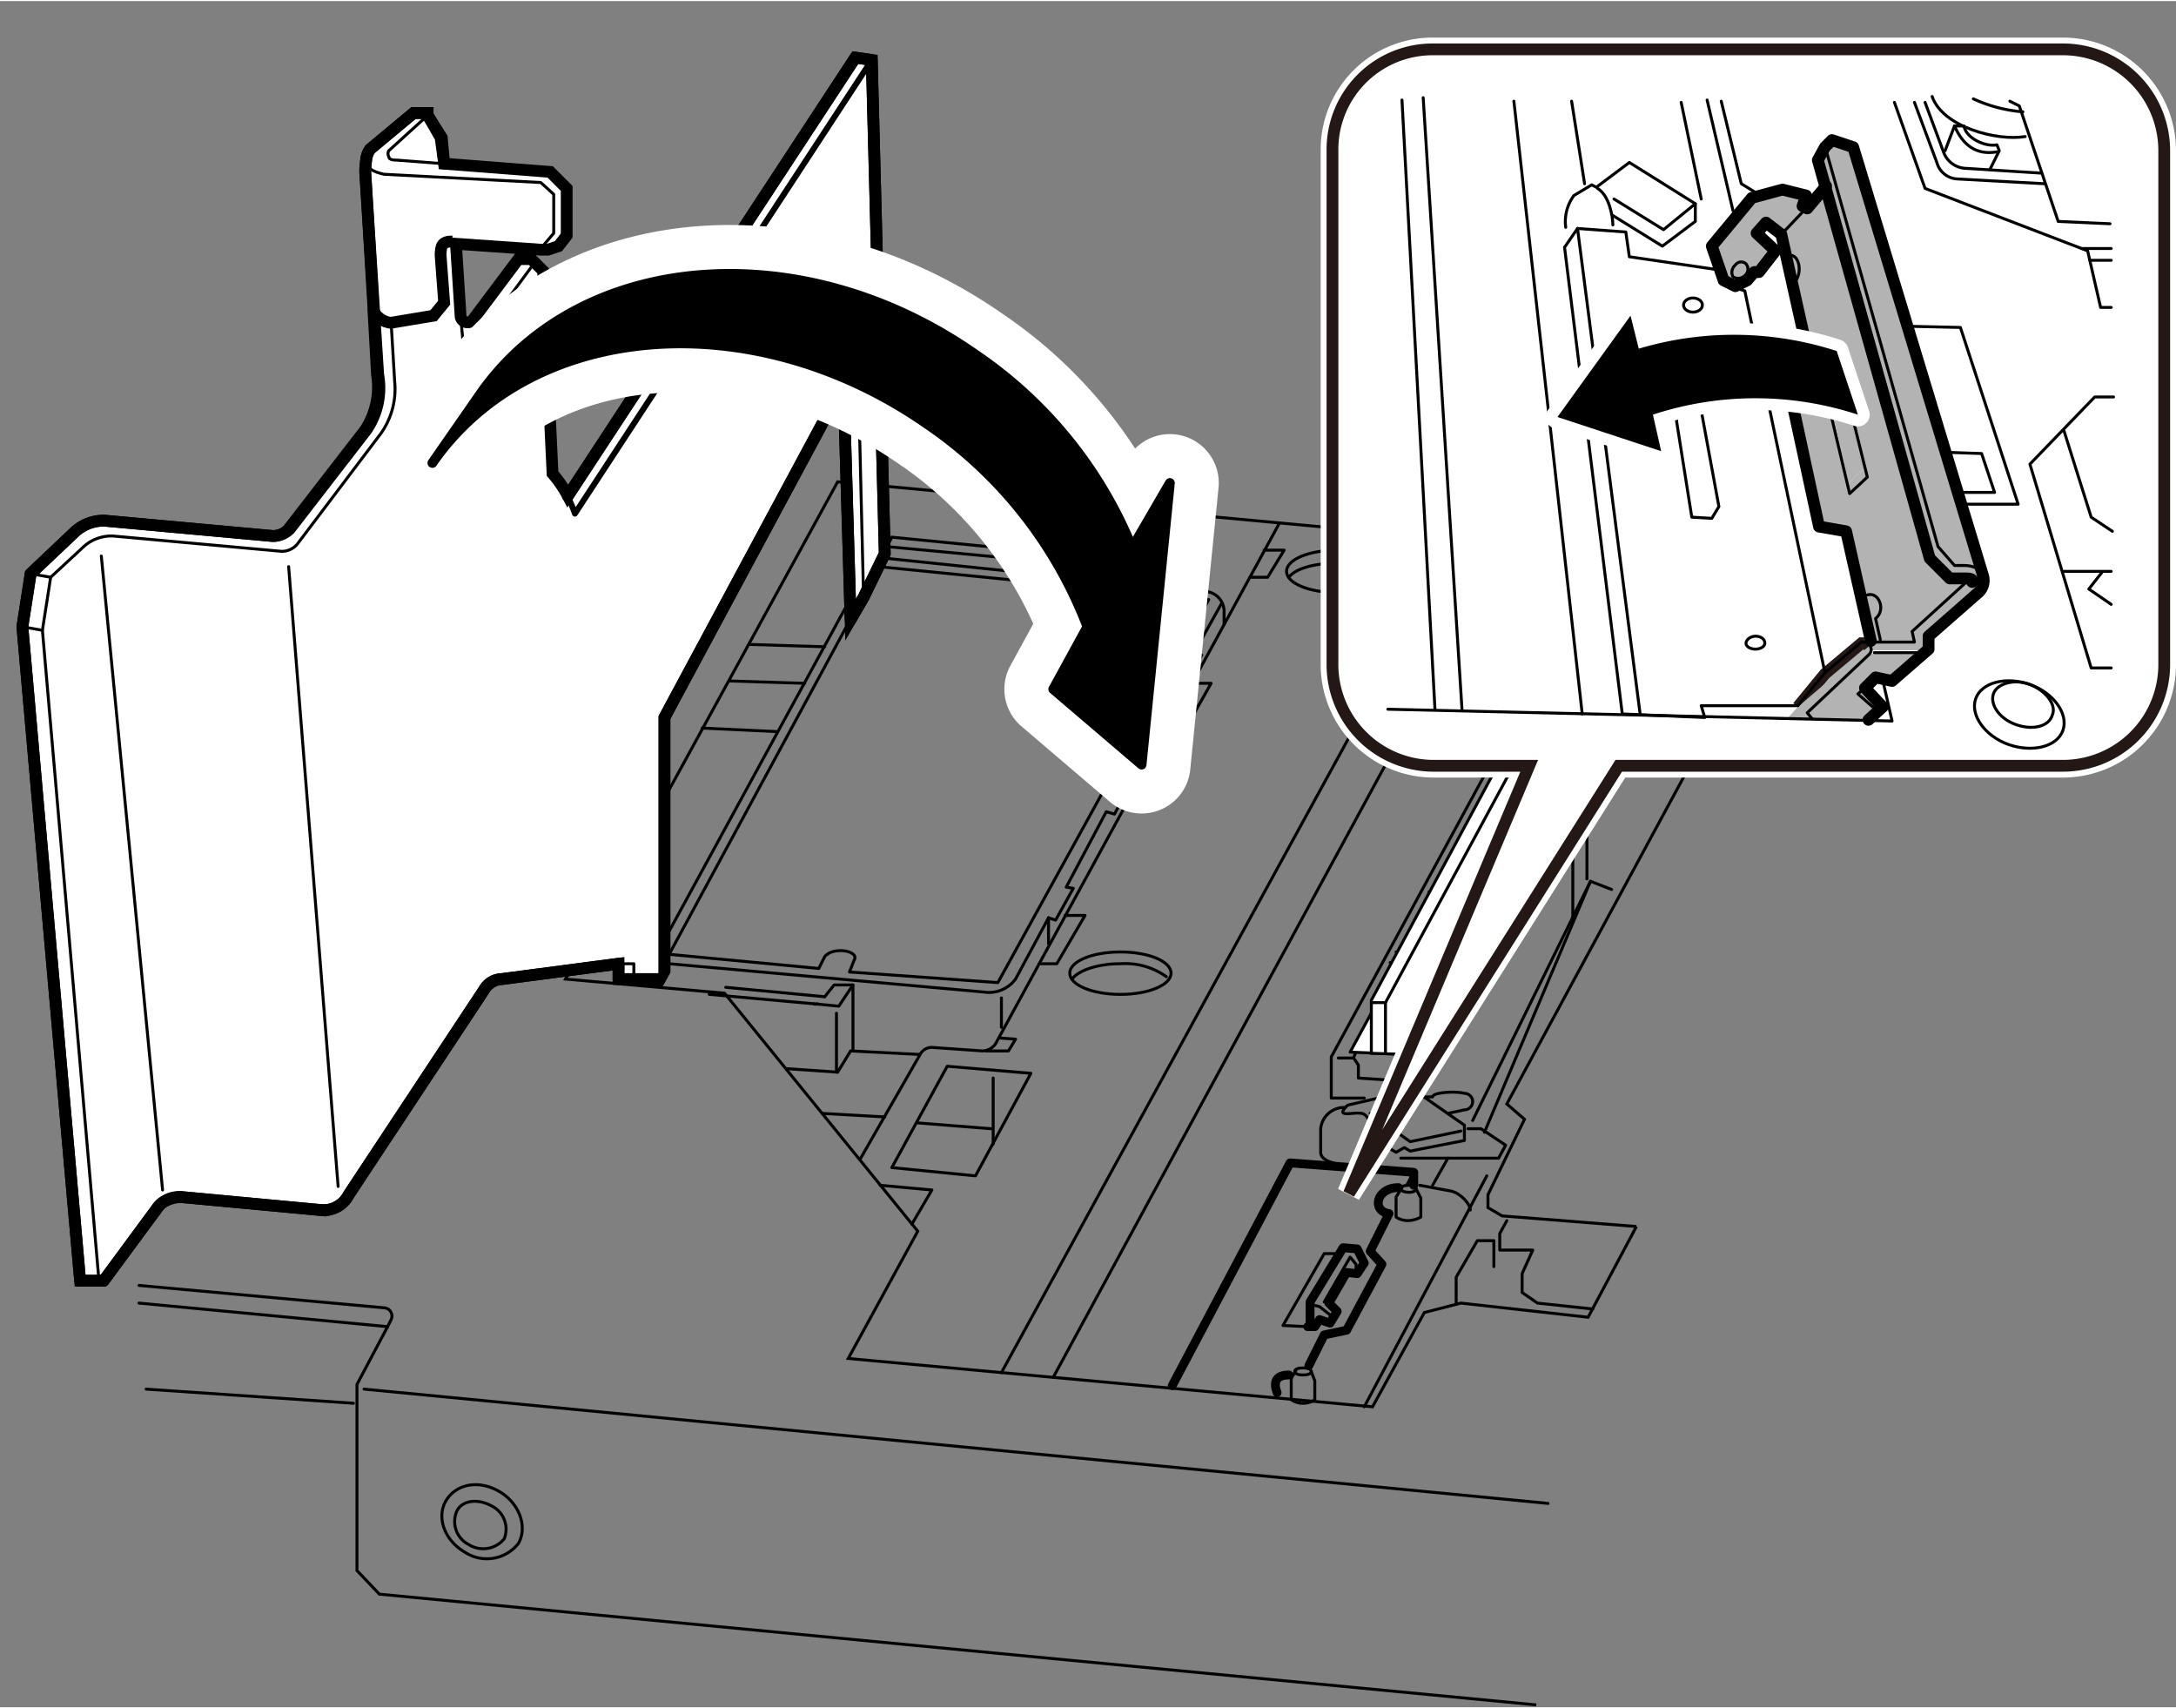 <svg id="レイヤー_1" data-name="レイヤー 1" xmlns="http://www.w3.org/2000/svg" xmlns:xlink="http://www.w3.org/1999/xlink" width="65.1mm" height="51.1mm" viewBox="0 0 184.7 144.8"><rect x="0" y="0" width="184.7" height="144.8" fill="#808080" stroke="none"/><defs><style>.cls-1,.cls-10,.cls-11,.cls-12,.cls-2,.cls-3,.cls-4,.cls-9{fill:none;}.cls-10,.cls-11,.cls-19,.cls-2,.cls-3,.cls-4,.cls-5,.cls-6,.cls-8,.cls-9{stroke:#000;}.cls-10,.cls-11,.cls-17,.cls-18,.cls-19,.cls-2,.cls-4,.cls-5{stroke-linecap:round;stroke-linejoin:round;}.cls-2,.cls-3,.cls-5,.cls-6{stroke-width:0.25px;}.cls-12,.cls-13,.cls-16,.cls-3,.cls-6,.cls-8,.cls-9{stroke-miterlimit:10;}.cls-4{stroke-width:0.75px;}.cls-13,.cls-15,.cls-17,.cls-5,.cls-6,.cls-8{fill:#fff;}.cls-7{clip-path:url(#clip-path);}.cls-10{stroke-width:0.5px;}.cls-12,.cls-17,.cls-18{stroke:#fff;}.cls-12,.cls-17{stroke-width:2px;}.cls-13,.cls-16{stroke:#231815;}.cls-14,.cls-16{fill:#b3b3b3;}.cls-18{stroke-width:8.3px;}.cls-19{stroke-width:0.83px;}</style><clipPath id="clip-path"><polyline class="cls-1" points="13.8 104.6 6.3 111.6 0 71.8 0 50.3 15.6 26.7 23.7 14.1 38.7 2.4 61.2 10.6 67.3 0 82.8 4 82.8 35.1 49.2 96.5 34.8 105.8 14.7 105.1"/></clipPath></defs><path class="cls-2" d="M32.9,112.5l.3-.6a.7.7,0,0,0-.6-1L11.8,109"/><polyline class="cls-3" points="130.4 144.6 32.2 135.2 30.3 133.2 30.3 117.4 32.9 112.5"/><line class="cls-2" x1="131.4" y1="127.5" x2="30.9" y2="117.8"/><path class="cls-2" d="M42.4,126.5c1.7,1,2.4,3,1.6,4.4a3.4,3.4,0,0,1-4.6.7c-1.7-1-2.4-3-1.5-4.4S40.7,125.5,42.4,126.5Z"/><path class="cls-2" d="M41.7,127.7a2.2,2.2,0,0,1,1.1,2.8,2.3,2.3,0,0,1-3,.5,2.2,2.2,0,0,1-1-2.9C39.3,127.2,40.6,127.1,41.7,127.7Z"/><line class="cls-2" x1="12.4" y1="117.8" x2="30" y2="119"/><line class="cls-2" x1="32.9" y1="112.5" x2="11.8" y2="110.5"/><polyline class="cls-3" points="138.9 104 134.8 111.7 124 110.5 120.9 111.3 116.5 119.3 72 115.2 77.9 104.4 61.5 84.2 48 83 71.1 40.8 129.1 46.2 131.3 45.5 133.4 41.8 154.9 43.7 127.9 93.6 129.4 94.9 126.3 101.3 126.3 102.4 127.5 103.1 138.9 104"/><path class="cls-2" d="M108.6,44.3,84.5,88.5a1.4,1.4,0,0,1-1.1.6l-4.3-.3a1.1,1.1,0,0,0-1,.6L73,98.3"/><polygon class="cls-2" points="80.4 90.4 87.5 91 82.8 99.7 75.7 99 80.4 90.4"/><polyline class="cls-2" points="74.7 100.5 79.1 100.9 77.4 103.8"/><line class="cls-2" x1="85" y1="116.4" x2="123.7" y2="45.7"/><line class="cls-2" x1="89.4" y1="116.8" x2="127.1" y2="47.3"/><line class="cls-2" x1="127.4" y1="65.7" x2="136.8" y2="48.3"/><polyline class="cls-4" points="120 100.5 120 99.4 109.5 98.6 99.5 117.5"/><path class="cls-2" d="M99.4,82.5c0,1-1.9,1.8-4.3,1.8s-4.3-.8-4.3-1.8,1.9-1.8,4.3-1.8S99.4,81.5,99.4,82.5Z"/><path class="cls-2" d="M91,83c.5-.7,2.1-1.3,4.1-1.3A6,6,0,0,1,99,82.8"/><path class="cls-2" d="M117.8,48.4c0,1-1.9,1.8-4.3,1.8s-4.3-.8-4.3-1.8,1.9-1.8,4.3-1.8S117.8,47.4,117.8,48.4Z"/><path class="cls-2" d="M109.4,48.9c.5-.7,2.1-1.2,4.1-1.2s3.3.4,3.9,1.1"/><path class="cls-2" d="M120.2,100.8c0,.2-.3.3-.6.3s-.7-.1-.7-.3.3-.3.7-.3S120.2,100.7,120.2,100.8Z"/><path class="cls-2" d="M119,100.7l-.5.8v1.7a1.8,1.8,0,0,0,1,.3,2.4,2.4,0,0,0,1.1-.3v-1.6l-.4-.8"/><path class="cls-2" d="M111.3,116.3c0,.2-.3.3-.7.3s-.7-.1-.7-.3.3-.3.7-.3S111.3,116.1,111.3,116.3Z"/><path class="cls-2" d="M110,116.2l-.4.7v1.8a1.8,1.8,0,0,0,2,0v-1.6l-.3-.8"/><path class="cls-4" d="M108.4,118.1c-.3-.8-.2-1.5,1-1.5"/><path class="cls-4" d="M111.1,115.8l1.3-2.6,1.9-.4,3-5.6-1-1.1,1.6-3.2c-1.5-.2-1.1-2.2.8-2.2"/><line class="cls-2" x1="120" y1="99.4" x2="119.4" y2="100.5"/><polyline class="cls-2" points="111 112.5 108.9 112.4 112.4 106.3 113.6 106.3"/><polyline class="cls-4" points="111.2 112.5 111.2 110.4 114 105.8 115.2 105.9 115.8 107.1 115.2 108 114.3 107.9 112.8 110.5 113.5 111.2 112.9 112.2 112 111.9 111.6 112.5 111 112.5"/><polyline class="cls-2" points="115.1 108 115.1 107.2 114.6 106.6 112.4 110.4 112.8 110.5"/><polyline class="cls-2" points="111.2 110.6 112 110.8 112.9 111.5 112.9 112.2"/><path class="cls-2" d="M120.5,100.5l2.7.5c.8.2,1.6,1.1,1.6,1.6"/><line class="cls-2" x1="126.2" y1="99.7" x2="115.8" y2="119.3"/><polyline class="cls-2" points="127.9 103.5 127.3 104.6 127.3 106 130.1 106 129.2 108 129.2 109.6 130.5 110.5 135.2 111"/><polyline class="cls-2" points="123.6 110.6 123.6 108.3 125.4 105.2 126.8 105.2 126.8 107.4"/><polyline class="cls-2" points="118.9 98.2 127.2 98.2 127.8 97.1 125.7 95.7 124.6 95.7"/><path class="cls-2" d="M124.3,95.4v1.3l-4.6.9-.5-.3-.7.4-1.9-1.1c0-.8-.4-2.1-1-2.2s-1.1.1-1.5,0,.3-.7.3-.7l5.6-1.3Z"/><polyline class="cls-2" points="116.3 94.4 119.7 96.8 124 95.9"/><path class="cls-2" d="M121,93h.6c0-.4,2-.5,2.7-.3a.7.7,0,0,1,0,1.4l-1.4.3"/><path class="cls-2" d="M114.2,93.9a2,2,0,0,0-2.1,1.8v2c0,.7,1.1,1,2.2,1.1"/><path class="cls-2" d="M117.4,97v1c0,.5-1.4,1.1-2.3,1"/><line class="cls-2" x1="122.9" y1="98.2" x2="121.6" y2="100.5"/><polyline class="cls-2" points="136.8 75.4 135 74.7 126 96"/><line class="cls-2" x1="125" y1="95" x2="135" y2="74.7"/><line class="cls-2" x1="134.7" y1="65.3" x2="134.7" y2="74.5"/><polyline class="cls-2" points="133.5 77.8 133.5 66.8 131.8 66.5 130.9 67 130.9 68.2 128.5 67.6 128.5 66.5 127.8 66 126 65.7 113 89.6 113 93.1 115.8 93.1"/><line class="cls-2" x1="120.2" y1="92.5" x2="120.2" y2="90.3"/><polyline class="cls-2" points="113.6 89.7 114.9 89.7 115.3 90.3 115.3 91.4 118.3 91.6 118.3 90.7 118.9 90.2 120 90.2"/><line class="cls-2" x1="133.3" y1="66.9" x2="120.4" y2="90.3"/><line class="cls-2" x1="132.7" y1="66.7" x2="119.8" y2="90.1"/><polyline class="cls-2" points="127.1 66.7 122.7 75 123.3 75.7 123.3 83.6"/><polyline class="cls-2" points="121.3 75.6 122.5 76.7 122.5 85.1"/><polyline class="cls-2" points="118.5 80.7 120 81.8 120 89.8"/><polyline class="cls-2" points="118 81.6 119.1 82.5 119.1 90"/><path class="cls-2" d="M114.9,89.7c-.1-.2,3.8-7.2,3.8-7.2"/><polyline class="cls-2" points="119.4 81.3 121.9 76.8 122.2 77"/><polyline class="cls-2" points="133.3 66.3 134.5 64.3 136 65.3 141.6 65.7 145.1 61.7"/><path class="cls-2" d="M145.5,61.1l-9-.8-.4,1.4a5,5,0,0,1-1.7-.7c-.4-.5-1.2-1.7-2.4-1.6"/><line class="cls-2" x1="136" y1="51.4" x2="136" y2="61.4"/><polyline class="cls-2" points="148.2 48.8 147.6 49.7 147.6 57"/><polyline class="cls-2" points="149.8 48.6 148.9 50 148.9 54.2"/><polyline class="cls-2" points="129.1 46.2 134.7 46.7 135.4 45.7 137.6 45.8 136.8 46.9 138.8 47.1 139.5 46 141.4 46.2 140.7 47.3 142.4 47.4 143.1 46.3 145.4 46.5 144.7 47.6 150.1 48.1 150.1 52.7"/><line class="cls-2" x1="138" y1="48.3" x2="148" y2="49.1"/><path class="cls-2" d="M137.3,47.1c-.4.5.2,1,.2,1v1.3h-1.3"/><polyline class="cls-2" points="147 47.4 147 45.4 133.7 44.3 133.7 46.4"/><path class="cls-2" d="M150.3,44.1l.6,1.3c-.7,1.3-1,2,.9,3.4"/><line class="cls-2" x1="84.3" y1="91.4" x2="84.3" y2="97"/><line class="cls-2" x1="84.1" y1="95.7" x2="77.8" y2="95.2"/><polyline class="cls-2" points="136.7 47.3 135.2 47.1 134.8 47.7 133.8 47.7"/><polyline class="cls-2" points="136.7 48.3 135.2 48.1 134.8 48.7 133.3 48.7 133.3 47.5 133.7 47"/><polyline class="cls-2" points="133.2 47.7 131.7 47.6 131.3 48.1 129.8 48.1 129.8 47 130.2 46.4"/><polyline class="cls-2" points="131.2 48.1 131.2 47.1 131.7 46.5"/><line class="cls-2" x1="134.8" y1="47.7" x2="134.8" y2="48.7"/><polyline class="cls-2" points="107.3 46.6 109 46.6 107.6 48.9 106.1 48.9"/><polyline class="cls-2" points="101.2 57.9 102.8 57.9 100.6 61.8 99 61.8"/><polyline class="cls-2" points="98.5 62.8 100.1 62.8 98.1 66.4 96.5 66.4"/><polyline class="cls-2" points="90.4 77.6 92.1 77.6 89.7 81.7 88.2 81.7"/><line class="cls-2" x1="85" y1="84.6" x2="85" y2="87.1"/><polyline class="cls-2" points="83.7 89.1 85.6 89.1 86.2 88.1 84.8 88"/><line class="cls-2" x1="74" y1="41.1" x2="74" y2="47"/><line class="cls-2" x1="70" y1="54.8" x2="63.6" y2="54.6"/><line class="cls-2" x1="68.3" y1="57.9" x2="61.9" y2="57.7"/><line class="cls-2" x1="66" y1="62" x2="59.6" y2="61.7"/><path class="cls-3" d="M103.9,53V51.9a1.7,1.7,0,0,0-1.7-1.8L75.3,47.3a1.7,1.7,0,0,0-1.8,1L55.4,81.5a2.9,2.9,0,0,0-.2.9v1.1"/><polyline class="cls-3" points="75.3 47.3 75.3 46.3 75.7 45.5 92 47.1 92 49"/><polyline class="cls-2" points="89.6 48.5 90.1 47.7 75.3 46.3"/><line class="cls-2" x1="92" y1="47.1" x2="91.3" y2="48.9"/><path class="cls-2" d="M102.6,50.8,84.7,83.3l-12.6-.9.4-1c.5-.8-1.8-1.2-2.5-.3l-.5,1L56.8,80.9,74.6,48Z"/><path class="cls-2" d="M89.4,49.5l-.4.7c-.5.9-2.7.7-2.2-.2l.4-.7"/><polyline class="cls-3" points="78.1 89.4 72.2 89.1 71.1 90.9 66.7 90.6"/><line class="cls-2" x1="69.8" y1="94.4" x2="75.1" y2="94.7"/><polyline class="cls-2" points="70 84.5 70.8 83.5 72.4 83.5 72.4 89.1"/><path class="cls-2" d="M60.2,84.3l8.9.8c.1.1.2,0,.3,0"/><line class="cls-2" x1="71" y1="85.9" x2="71" y2="90.9"/><polyline class="cls-2" points="69.1 85.1 71.2 85.3 72.4 83.5"/><line class="cls-2" x1="61.6" y1="83.7" x2="70" y2="84.5"/><polyline class="cls-2" points="103.7 51.1 101.3 55.4 102 55.5 100.5 58.1 99.9 57.9 95.7 65.7 96.3 65.8 94.6 69 93.9 68.8 90.5 75.2 91.1 75.3 89.6 78 89 77.8"/><path class="cls-2" d="M55.9,80.7c-.3.8.4,1.1.9,1l26.7,2.4A2.8,2.8,0,0,0,86.2,83L89,77.8"/><line class="cls-2" x1="89" y1="78" x2="89" y2="80"/><polygon class="cls-5" points="126.3 67.6 131 68.7 119.5 89.4 114.6 89.2 126.3 67.6"/><polygon class="cls-6" points="129.7 70.9 129.7 62.6 128.5 62.3 116.4 84.8 116.4 89.3 119.5 89.4 129.7 70.9"/><polyline class="cls-2" points="117.6 89.2 117.6 85 129.7 62.6"/><line class="cls-2" x1="117.6" y1="85" x2="116.4" y2="85"/><g class="cls-7"><path class="cls-8" d="M74,5.3V5l-1.4-.2L48.2,42a10.4,10.4,0,0,0-1.3-1.9l-.8-17.2-.7-.7-.3-.3H44l-3.9,5.2a.6.6,0,0,1-1-.3l-.4-6.2h0l7.2.5h.6l.9-.3.7-.9v-4l-1.4-1.4-9-.7h0l-.2-2.2L36.3,9.7V9.5H35.1l-3.6,3a1.9,1.9,0,0,0-.4.8c0,.3-.1.7-.1,1.2l.7,11.6v.2l.3,5.4a6.7,6.7,0,0,1-1,4.7l-6.5,8.4a1.8,1.8,0,0,1-1.4.6L8.9,44.1a3.7,3.7,0,0,0-2.6,1L2.6,48.6l-.7,4.5,4.9,55.5h2l4.5-6.1a1.8,1.8,0,0,1,.8-.7,3.1,3.1,0,0,1,1.3-.3l11.8,1.1a2.4,2.4,0,0,0,2.4-1.3h0L41.1,83.9a1.9,1.9,0,0,1,1.5-.9l9.9-1.3V83h3.9V60.8L71.6,32.5l.6,20,1.1-1.9,1.8-3.7Z"/><path class="cls-2" d="M33,13.2a.5.5,0,0,1,0-.5l3.3-3"/><path class="cls-3" d="M38.4,20.4l8.1.6.9-.2.7-.9v-4l-1.4-1.4-13-1c-.5,0-.7-.1-.7-.3"/><path class="cls-9" d="M31.7,26.1c0,.6.9,1.2,1.5,1.2l3.6-.6.9-1.1-.3-4c0-.8.1-1.2,1-1.2"/><path class="cls-2" d="M31.1,13.3c-.1.9.6,1.2,1.5,1.4l13.3.7,1.1,1v3.3L45.9,21"/><path class="cls-10" d="M38.7,20.6l.4,6.2c0,.5.7.7.9.3l4-5.2h1.1l1,1,.8,17.2a11,11,0,0,1,1.9,3.4l25-38.2"/><path class="cls-11" d="M8.8,108.6h-2L1.9,53.1l.7-4.5,3.7-3.5a3.5,3.5,0,0,1,2.6-1l14.3,1.3a2,2,0,0,0,1.4-.6l6.5-8.4a6.3,6.3,0,0,0,1-4.7L31,14.5c0-1.1.2-1.8.5-2l3.6-3h1.1l1.2,2.1.3,2.2"/><path class="cls-2" d="M4.3,48.9,7,46.4a3.5,3.5,0,0,1,2.6-1l14.3,1.3a1.7,1.7,0,0,0,1.4-.7l6.8-9a6.5,6.5,0,0,0,1.4-4.7l-.3-5"/><path class="cls-11" d="M48.2,42,72.6,4.8,74,5l1.1,41.9-1.8,3.7-1.1,1.9-.6-20L56.4,60.8V83.2L52.5,83V81.7L42.6,83a1.7,1.7,0,0,0-1.5.9L29.6,101.3a2.4,2.4,0,0,1-2.4,1.3l-11.8-1.1a2.3,2.3,0,0,0-2.1,1l-4.5,6.1"/><polyline class="cls-2" points="8.4 108.6 3.6 53.4 4.3 48.9"/><polyline class="cls-2" points="53.8 83.2 53.8 81.7 52.5 81.7"/><polyline class="cls-2" points="71.6 32.5 72.8 30 73.3 50.6"/><line class="cls-2" x1="4.3" y1="48.9" x2="2.6" y2="48.6"/><line class="cls-2" x1="3.6" y1="53.4" x2="1.9" y2="53.1"/><path class="cls-2" d="M45.3,22.3l-5,6.8s-.9.8-1-.2l-.2-2.1"/><line class="cls-2" x1="24.5" y1="48" x2="28.7" y2="100.6"/><line class="cls-2" x1="8.6" y1="47.1" x2="13.8" y2="100.9"/></g><path class="cls-12" d="M175.1,64.9H137.4l-22.9,36.3,15.3-36.3h-8.2a8.6,8.6,0,0,1-8.5-8.5V12.6a8.5,8.5,0,0,1,8.5-8.5h53.5a8.6,8.6,0,0,1,8.6,8.5V56.4A8.6,8.6,0,0,1,175.1,64.9Z"/><path class="cls-13" d="M175.1,64.9H137.4l-22.9,36.3,15.3-36.3h-8.2a8.6,8.6,0,0,1-8.5-8.5V12.6a8.5,8.5,0,0,1,8.5-8.5h53.5a8.6,8.6,0,0,1,8.6,8.5V56.4A8.6,8.6,0,0,1,175.1,64.9Z"/><path class="cls-14" d="M168.3,48.8h0Z"/><path class="cls-14" d="M168.3,48.6h0c-.1-.4-.8-.8-1.6-.8h-.8l-1.4-1.5-9.6-34,.6-.6,1.8.7Z"/><polygon class="cls-14" points="158.4 58.2 159.9 59.8 159.4 60.3 157.7 58.8 158.4 58.2"/><polygon class="cls-14" points="156 29.8 158.4 39.5 156.9 40.9 154.7 31.2 156 29.8"/><path class="cls-14" d="M159.3,57.3l-.9.9-.7.6,1.7,1.5-.8.7h-4.8l-.4-.5,5.2-4.9.2-.2h4.4l-2.5,2.2Z"/><path class="cls-14" d="M158,54.4h0Z"/><path class="cls-15" d="M148.1,24.6,154.9,57l-2.3,2.8h-8.2l.3.9h-5.5v-.2l-5.3-41.1,4.1.3.3,2.1,7.5,1.1.2,1.1Zm1.7,29.9c0-.4-.4-.6-.8-.6s-.8.2-.8.6.4.5.8.5S149.8,54.8,149.8,54.5Zm-3.9-11.6-1.6-8.7h-1.6l-.4,1.3,1.3,8.2h1.7Zm-1.4-17.1c0-.4-.3-.6-.8-.6s-.7.2-.7.6a.7.7,0,0,0,.7.6C144.2,26.4,144.5,26.1,144.5,25.8Z"/><path class="cls-16" d="M152.6,59.9h0l2.3-2.8,3.1-2.6h.3l.4.3"/><path class="cls-14" d="M158.7,54.7a.7.7,0,0,1,.1.6l-.2.2-5.2,4.9.4.5h-2.1l.9-1"/><path class="cls-14" d="M156.9,40.9l1.5-1.4L156,29.8l-1.3,1.4Zm1.9,13.4L156.7,45l-2.3-.4L152,33.5l1.7-2.5-2.6-11.2,2.1-2.1v-.2h.1l1.6-1.8-.7-2.4.6-1.1,9.6,34,1.4,1.5h.8c.8,0,1.5.4,1.6.8h0a1.5,1.5,0,0,1-.5,1.4l-4.1,3.6v1.1l-.6.5h-4.4a.7.7,0,0,0-.5-.9h.5Z"/><path class="cls-15" d="M149,53.9c.4,0,.8.2.8.6s-.4.5-.8.5-.8-.2-.8-.5S148.6,53.9,149,53.9Z"/><path class="cls-14" d="M148.2,22.3a.7.7,0,0,1-.1,1,.8.8,0,0,1-1,.1.8.8,0,0,1,.2-1A.6.6,0,0,1,148.2,22.3Z"/><path class="cls-14" d="M148.1,23.3a.7.7,0,0,0,.1-1,.6.6,0,0,0-.9.1.8.8,0,0,0-.2,1A.8.8,0,0,0,148.1,23.3Zm-1.8.4-.4-.9-.6-2,3.4-4.1,2.6-.7,2,.5-.3.9h.3v.2l-2.1,2.1-1.2-1-.8.9,1.6,1.5L149.3,23h-.4l-.6.7-1,.5Z"/><polygon class="cls-15" points="144.3 34.2 145.9 42.9 145.3 43.9 143.6 43.8 142.3 35.6 142.7 34.3 144.3 34.2"/><polygon class="cls-14" points="144.7 60.7 144.7 60.8 139.7 60.6 144.7 60.7"/><path class="cls-14" d="M143.7,25.2c.5,0,.8.2.8.6s-.3.6-.8.6a.7.7,0,0,1-.7-.6C143,25.4,143.3,25.2,143.7,25.2Z"/><polygon class="cls-15" points="133.9 19.3 139.2 60.4 139.2 60.6 137.7 60.5 132.8 20.9 133.9 19.3"/><polyline class="cls-2" points="179.2 56.6 177.5 56.6 172.3 39.3 177.8 33.6 179.4 33.6"/><polyline class="cls-2" points="179.2 26 178.3 26 177.2 21.2 163.4 15.9 160.8 8.6"/><line class="cls-2" x1="176.7" y1="21" x2="179.2" y2="21"/><line class="cls-2" x1="177.4" y1="22" x2="179.2" y2="22"/><polyline class="cls-2" points="179.1 18.9 174.7 18.7 171.4 8.9 170.6 8.5"/><path class="cls-2" d="M163.4,8.6l1.6,4.3a2.1,2.1,0,0,0,1.9,1.3l6.3.4"/><path class="cls-2" d="M162.5,8.6l1.9,5.1a1.9,1.9,0,0,0,1.8,1.4l7.3.4"/><path class="cls-2" d="M165.1,12.7l.8-2.1h.8c.2,1.1,1.9,1.8,2.8,1.6l.2.5-.8,1.6"/><path class="cls-2" d="M164,8.1c.9,2.6,5.5,3.8,7.9,3.4"/><path class="cls-2" d="M167.5,8.3a12.4,12.4,0,0,0,4.2,1.1"/><path class="cls-2" d="M165.9,10.6c.7,1.6,1.8,2.5,3.6,2.2"/><line class="cls-2" x1="119" y1="8.4" x2="121.8" y2="60.1"/><line class="cls-2" x1="134.3" y1="60.5" x2="128.5" y2="8.5"/><polyline class="cls-2" points="117.8 60.1 160.6 61.1 159.8 57.6"/><polyline class="cls-2" points="149.1 16.3 147.8 15.5 146.1 8.5"/><polygon class="cls-2" points="145.8 22.8 138.3 21.7 138 19.6 133.9 19.3 132.8 20.9 137.7 60.5 144.7 60.8 144.4 59.8 152.6 59.8 154.9 57 148.1 24.6 146 23.9 145.8 22.8"/><polyline class="cls-2" points="175.2 36.5 177.5 43.8 179.3 45"/><line class="cls-2" x1="175.2" y1="48.4" x2="179.2" y2="48.4"/><polyline class="cls-2" points="178.4 48.5 177.3 49.9 179.2 51.2"/><path class="cls-2" d="M175.1,61.9c-.5,1.4-2.6,1.9-4.6,1.2s-3.3-2.5-2.8-3.9,2.6-1.9,4.6-1.2S175.6,60.5,175.1,61.9Z"/><path class="cls-2" d="M174.2,60.6c-.3,1-1.7,1.3-3.1.8s-2.2-1.7-1.9-2.6,1.8-1.3,3.1-.8S174.6,59.7,174.2,60.6Z"/><line class="cls-2" x1="124.1" y1="60.2" x2="120.8" y2="8.2"/><line class="cls-2" x1="144.9" y1="8.4" x2="147.1" y2="17.8"/><line class="cls-2" x1="144.4" y1="16.8" x2="142.7" y2="8.6"/><line class="cls-2" x1="133.4" y1="8.5" x2="134.5" y2="15.5"/><path class="cls-2" d="M132.9,19.2a3.7,3.7,0,0,1,.7-2.7l1.5-.9.4.2,2.8-2.1,5.6,3.5v1.5l-2.8,2.1-4.2-2.6"/><polyline class="cls-2" points="137 16.8 141.2 19.4 143.9 17.2"/><path class="cls-2" d="M135.6,15.9c1,.6,1.3,2.4,1.3,3.1"/><polygon class="cls-2" points="142.7 34.3 144.3 34.2 145.9 42.9 145.3 43.9 143.6 43.8 142.3 35.6 142.7 34.3"/><ellipse class="cls-5" cx="143.7" cy="25.8" rx="0.8" ry="0.6"/><path class="cls-2" d="M148.2,22.3a.7.7,0,0,1-.1,1,.8.8,0,0,1-1,.1.8.8,0,0,1,.2-1A.6.6,0,0,1,148.2,22.3Z"/><path class="cls-2" d="M149.8,54.5c0,.3-.4.5-.8.5s-.8-.2-.8-.5.4-.6.8-.6S149.8,54.1,149.8,54.5Z"/><line class="cls-2" x1="133.9" y1="19.3" x2="139.2" y2="60.4"/><polyline class="cls-2" points="154.9 57 158 54.4 162.5 54.4 162.3 53.5 166.8 49.4"/><polyline class="cls-2" points="158.4 58.2 157.7 58.8 159.4 60.3"/><path class="cls-2" d="M153.8,60.9l-.4-.5,5.2-4.9c.6-.5-.1-1.3-.6-1.1"/><line class="cls-2" x1="159.1" y1="55.3" x2="163.1" y2="55.3"/><path class="cls-11" d="M167.4,49.3s.2-.3-.5-.3h-1.4l-1.7-1.7-9.5-33.8.6-1.1.6-.6,1.8.6,11,36.3a1.4,1.4,0,0,1-.5,1.6l-4.1,3.6v1.1l-3.1,2.7-1.4-.3-.9.9,1.5,1.6L158.6,61"/><path class="cls-2" d="M154.9,12.3l9.6,34,1.4,1.6h.8c1,0,1.7.5,1.6,1"/><polygon class="cls-2" points="158.5 40.4 157 41.8 154.7 32.1 156.1 30.7 158.5 40.4"/><polyline class="cls-11" points="158.8 54.3 156.7 45 154.4 44.6 152 33.5 153.7 31 151.2 19.8 149.9 18.8 149.1 19.7 150.7 21.2 149.3 23 148.9 23 148.3 23.7 147.3 24.2 146.3 23.7 145.3 20.8 148.7 16.7 151.3 16 153.3 16.5 153 17.4 153.4 17.6 155 15.7"/><line class="cls-2" x1="151.2" y1="19.8" x2="153.2" y2="17.7"/><path class="cls-2" d="M158.5,50.4c1-.3,1.6,1.3.7,2l.4,1.8"/><path class="cls-2" d="M151.7,21.7c.9-.6,1.5,1.4.5,2.3"/><polyline class="cls-2" points="162 27.6 166.4 27.7 171.3 42.7 166.5 42.7"/><polyline class="cls-2" points="166.2 41.7 169.3 41.7 168.2 38.4 165.3 38.3"/><path class="cls-17" d="M132.2,35.3l6.2-8.6.7,2.8a28.3,28.3,0,0,1,16.8.2l1.8,5.4a27.9,27.9,0,0,0-17.4,0l.7,3.1Z"/><path d="M132.2,35.3l6.2-8.6.7,2.8a28.3,28.3,0,0,1,16.8.2l1.8,5.4a27.9,27.9,0,0,0-17.4,0l.7,3.1Z"/><path class="cls-18" d="M40.8,33.3c8.5-12.1,27.3-13.6,42-3.3A36.4,36.4,0,0,1,96.1,46.4l3.2-5.5L96.9,64.8l-7.5-6.4,2.9-5.3A36.6,36.6,0,0,0,78.7,35.9c-14.8-10.3-33.6-8.8-42,3.3Z"/><path class="cls-19" d="M40.8,33.3c8.5-12.1,27.3-13.6,42-3.3A36.4,36.4,0,0,1,96.1,46.4l3.2-5.5L96.9,64.8l-7.5-6.4,2.9-5.3A36.6,36.6,0,0,0,78.7,35.9c-14.8-10.3-33.6-8.8-42,3.3Z"/></svg>